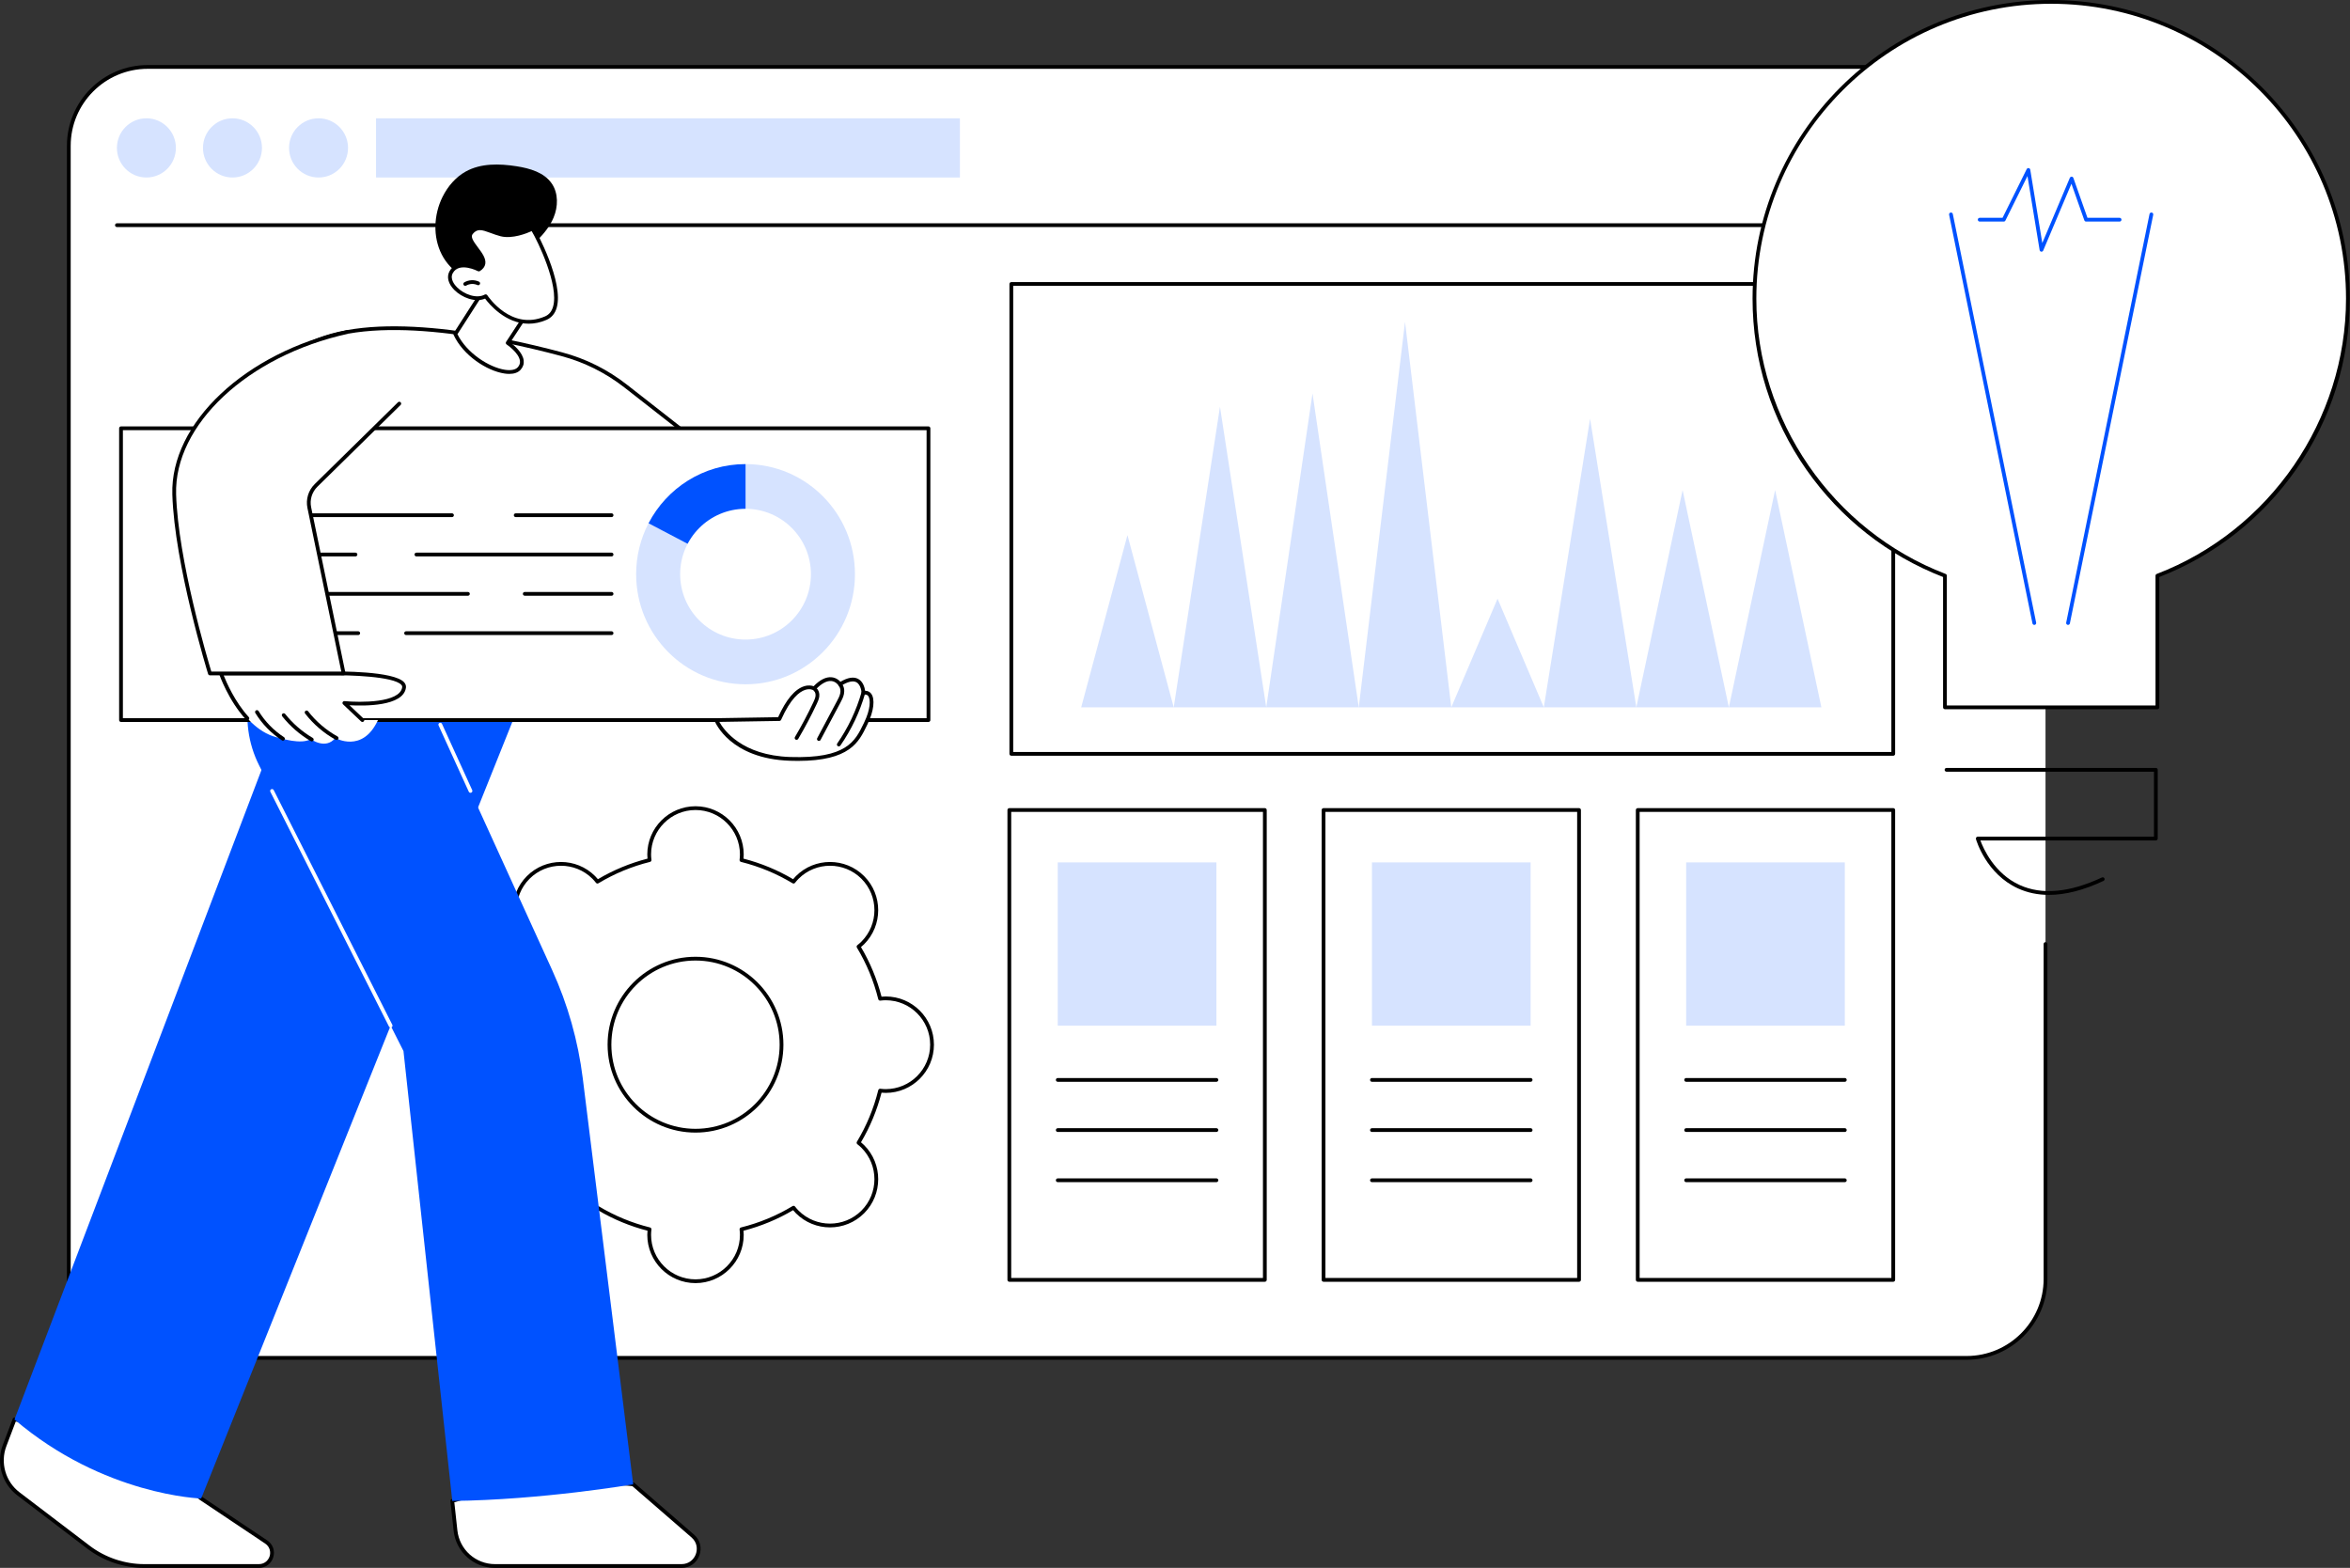 <svg width="100%" height="100%" viewBox="0 0 2743 1830" version="1.1" xmlns="http://www.w3.org/2000/svg" xmlns:xlink="http://www.w3.org/1999/xlink" xml:space="preserve" style="fill-rule:evenodd;clip-rule:evenodd;stroke-linejoin:round;stroke-miterlimit:2;">
    <rect x="0" y="0" width="2743" height="1830" fill="#333333" stroke="none"/>
    <g>
        <path d="M2295.517,78.123l-2123.138,0c-50.846,0 -92.064,41.217 -92.064,92.064l0,1322.623c0,50.85 41.218,92.07 92.064,92.07l2123.138,0c50.85,0 92.07,-41.22 92.07,-92.07l0,-1322.623c0,-50.847 -41.22,-92.064 -92.07,-92.064Z" style="fill:#fff;fill-rule:nonzero;"/>
        <path d="M2295.517,1587.08l-2123.138,0c-51.976,0 -94.263,-42.29 -94.263,-94.27l0,-1322.624c0,-51.977 42.287,-94.262 94.263,-94.262l2123.138,0c51.98,0 94.27,42.285 94.27,94.262l0,401.919c0,1.216 -0.99,2.199 -2.2,2.199c-1.22,0 -2.2,-0.983 -2.2,-2.199l0,-401.919c0,-49.552 -40.32,-89.863 -89.87,-89.863l-2123.138,0c-49.551,0 -89.864,40.311 -89.864,89.863l0,1322.624c0,49.56 40.313,89.87 89.864,89.87l2123.138,0c49.55,0 89.87,-40.31 89.87,-89.87l0,-390.98c0,-1.22 0.98,-2.2 2.2,-2.2c1.21,0 2.2,0.98 2.2,2.2l0,390.98c0,51.98 -42.29,94.27 -94.27,94.27Z" style="fill-rule:nonzero;"/>
        <path d="M2331.427,265.016l-2194.959,0c-1.216,0 -2.2,-0.983 -2.2,-2.199c0,-1.216 0.984,-2.2 2.2,-2.2l2194.959,0c1.22,0 2.2,0.984 2.2,2.2c0,1.216 -0.98,2.199 -2.2,2.199Z" style="fill-rule:nonzero;"/>
        <path d="M1182.647,877.66l1025.02,0l0,-544.014l-1025.02,0l0,544.014Zm1027.22,4.4l-1029.42,0c-1.22,0 -2.2,-0.98 -2.2,-2.2l0,-548.414c0,-1.216 0.98,-2.199 2.2,-2.199l1029.42,0c1.21,0 2.2,0.983 2.2,2.199l0,548.414c0,1.22 -0.99,2.2 -2.2,2.2Z" style="fill-rule:nonzero;"/>
        <path d="M1180.327,1491.64l293.85,0l0,-544.01l-293.85,0l0,544.01Zm296.04,4.4l-298.24,0c-1.22,0 -2.2,-0.99 -2.2,-2.2l0,-548.41c0,-1.22 0.98,-2.2 2.2,-2.2l298.24,0c1.22,0 2.2,0.98 2.2,2.2l0,548.41c0,1.21 -0.98,2.2 -2.2,2.2Z" style="fill-rule:nonzero;"/>
        <rect x="1234.647" y="1006.57" width="185.21" height="190.52" style="fill:#d6e3ff;fill-rule:nonzero;"/>
        <path d="M1419.857,1262.64l-185.21,0c-1.22,0 -2.2,-0.99 -2.2,-2.2c0,-1.22 0.98,-2.2 2.2,-2.2l185.21,0c1.21,0 2.2,0.98 2.2,2.2c0,1.21 -0.99,2.2 -2.2,2.2Z" style="fill-rule:nonzero;"/>
        <path d="M1419.857,1321.2l-185.21,0c-1.22,0 -2.2,-0.98 -2.2,-2.2c0,-1.21 0.98,-2.19 2.2,-2.19l185.21,0c1.21,0 2.2,0.98 2.2,2.19c0,1.22 -0.99,2.2 -2.2,2.2Z" style="fill-rule:nonzero;"/>
        <path d="M1419.857,1379.77l-185.21,0c-1.22,0 -2.2,-0.98 -2.2,-2.2c0,-1.22 0.98,-2.2 2.2,-2.2l185.21,0c1.21,0 2.2,0.98 2.2,2.2c0,1.22 -0.99,2.2 -2.2,2.2Z" style="fill-rule:nonzero;"/>
        <path d="M1547.077,1491.64l293.84,0l0,-544.01l-293.84,0l0,544.01Zm296.04,4.4l-298.24,0c-1.22,0 -2.2,-0.99 -2.2,-2.2l0,-548.41c0,-1.22 0.98,-2.2 2.2,-2.2l298.24,0c1.22,0 2.2,0.98 2.2,2.2l0,548.41c0,1.21 -0.98,2.2 -2.2,2.2Z" style="fill-rule:nonzero;"/>
        <rect x="1601.387" y="1006.57" width="185.21" height="190.52" style="fill:#d6e3ff;fill-rule:nonzero;"/>
        <path d="M1786.597,1262.64l-185.21,0c-1.21,0 -2.2,-0.99 -2.2,-2.2c0,-1.22 0.99,-2.2 2.2,-2.2l185.21,0c1.22,0 2.2,0.98 2.2,2.2c0,1.21 -0.98,2.2 -2.2,2.2Z" style="fill-rule:nonzero;"/>
        <path d="M1786.597,1321.2l-185.21,0c-1.21,0 -2.2,-0.98 -2.2,-2.2c0,-1.21 0.99,-2.19 2.2,-2.19l185.21,0c1.22,0 2.2,0.98 2.2,2.19c0,1.22 -0.98,2.2 -2.2,2.2Z" style="fill-rule:nonzero;"/>
        <path d="M1786.597,1379.77l-185.21,0c-1.21,0 -2.2,-0.98 -2.2,-2.2c0,-1.22 0.99,-2.2 2.2,-2.2l185.21,0c1.22,0 2.2,0.98 2.2,2.2c0,1.22 -0.98,2.2 -2.2,2.2Z" style="fill-rule:nonzero;"/>
        <path d="M1913.817,1491.64l293.85,0l0,-544.01l-293.85,0l0,544.01Zm296.05,4.4l-298.25,0c-1.21,0 -2.2,-0.99 -2.2,-2.2l0,-548.41c0,-1.22 0.99,-2.2 2.2,-2.2l298.25,0c1.21,0 2.2,0.98 2.2,2.2l0,548.41c0,1.21 -0.99,2.2 -2.2,2.2Z" style="fill-rule:nonzero;"/>
        <rect x="1968.137" y="1006.57" width="185.21" height="190.52" style="fill:#d6e3ff;fill-rule:nonzero;"/>
        <path d="M2153.347,1262.64l-185.21,0c-1.21,0 -2.2,-0.99 -2.2,-2.2c0,-1.22 0.99,-2.2 2.2,-2.2l185.21,0c1.22,0 2.2,0.98 2.2,2.2c0,1.21 -0.98,2.2 -2.2,2.2Z" style="fill-rule:nonzero;"/>
        <path d="M2153.347,1321.2l-185.21,0c-1.21,0 -2.2,-0.98 -2.2,-2.2c0,-1.21 0.99,-2.19 2.2,-2.19l185.21,0c1.22,0 2.2,0.98 2.2,2.19c0,1.22 -0.98,2.2 -2.2,2.2Z" style="fill-rule:nonzero;"/>
        <path d="M2153.347,1379.77l-185.21,0c-1.21,0 -2.2,-0.98 -2.2,-2.2c0,-1.22 0.99,-2.2 2.2,-2.2l185.21,0c1.22,0 2.2,0.98 2.2,2.2c0,1.22 -0.98,2.2 -2.2,2.2Z" style="fill-rule:nonzero;"/>
        <path d="M1370.007,825.58l-108,0l54,-201.013l54,201.013Z" style="fill:#d6e3ff;fill-rule:nonzero;"/>
        <path d="M1477.997,825.58l-107.99,0l53.99,-350.855l54,350.855Z" style="fill:#d6e3ff;fill-rule:nonzero;"/>
        <path d="M1585.997,825.58l-108,0l54,-366.351l54,366.351Z" style="fill:#d6e3ff;fill-rule:nonzero;"/>
        <path d="M1693.997,825.58l-108,0l54,-449.933l54,449.933Z" style="fill:#d6e3ff;fill-rule:nonzero;"/>
        <path d="M1801.997,825.58l-108,0l54,-126.81l54,126.81Z" style="fill:#d6e3ff;fill-rule:nonzero;"/>
        <path d="M1909.987,825.58l-107.99,0l54,-336.87l53.99,336.87Z" style="fill:#d6e3ff;fill-rule:nonzero;"/>
        <path d="M2017.987,825.58l-108,0l54,-253.609l54,253.609Z" style="fill:#d6e3ff;fill-rule:nonzero;"/>
        <path d="M2125.987,825.58l-108,0l54,-253.609l54,253.609Z" style="fill:#d6e3ff;fill-rule:nonzero;"/>
        <path d="M205.319,172.629c0,19.084 -15.413,34.555 -34.425,34.555c-19.013,0 -34.426,-15.471 -34.426,-34.555c0,-19.084 15.413,-34.554 34.426,-34.554c19.012,0 34.425,15.47 34.425,34.554Z" style="fill:#d6e3ff;fill-rule:nonzero;"/>
        <path d="M305.782,172.629c0,19.084 -15.413,34.555 -34.425,34.555c-19.013,0 -34.425,-15.471 -34.425,-34.555c0,-19.084 15.412,-34.554 34.425,-34.554c19.012,0 34.425,15.47 34.425,34.554Z" style="fill:#d6e3ff;fill-rule:nonzero;"/>
        <path d="M406.245,172.629c0,19.084 -15.413,34.555 -34.425,34.555c-19.013,0 -34.425,-15.471 -34.425,-34.555c0,-19.084 15.412,-34.554 34.425,-34.554c19.012,0 34.425,15.47 34.425,34.554Z" style="fill:#d6e3ff;fill-rule:nonzero;"/>
        <rect x="438.921" y="138.075" width="681.506" height="69.109" style="fill:#d6e3ff;fill-rule:nonzero;"/>
        <path d="M711.407,1219.32c0,-55.45 44.96,-100.41 100.41,-100.41c55.46,0 100.41,44.96 100.41,100.41c0,55.46 -44.95,100.41 -100.41,100.41c-55.45,0 -100.41,-44.95 -100.41,-100.41Zm-175.684,0c0,29.86 24.207,54.07 54.069,54.07c2.227,0 4.407,-0.17 6.561,-0.43c5.384,21.7 13.939,42.14 25.184,60.8c-1.709,1.34 -3.374,2.75 -4.948,4.33c-21.115,21.11 -21.115,55.35 0,76.46c21.116,21.12 55.348,21.12 76.468,0c1.57,-1.57 2.99,-3.24 4.33,-4.94c18.65,11.24 39.1,19.79 60.8,25.18c-0.26,2.15 -0.44,4.33 -0.44,6.56c0,29.86 24.21,54.07 54.07,54.07c29.86,0 54.07,-24.21 54.07,-54.07c0,-2.23 -0.17,-4.41 -0.44,-6.56c21.71,-5.39 42.15,-13.94 60.81,-25.18c1.34,1.7 2.75,3.37 4.33,4.94c21.11,21.12 55.35,21.12 76.46,0c21.12,-21.11 21.12,-55.35 0,-76.46c-1.57,-1.58 -3.24,-2.99 -4.95,-4.33c11.25,-18.66 19.8,-39.1 25.19,-60.8c2.15,0.26 4.33,0.43 6.56,0.43c29.86,0 54.07,-24.21 54.07,-54.07c0,-29.86 -24.21,-54.07 -54.07,-54.07c-2.23,0 -4.41,0.18 -6.56,0.44c-5.39,-21.7 -13.94,-42.15 -25.19,-60.8c1.71,-1.34 3.38,-2.76 4.95,-4.33c21.12,-21.12 21.12,-55.35 0,-76.47c-21.11,-21.11 -55.35,-21.11 -76.46,0c-1.58,1.58 -2.99,3.24 -4.33,4.95c-18.66,-11.24 -39.1,-19.8 -60.81,-25.18c0.27,-2.16 0.44,-4.34 0.44,-6.56c0,-29.87 -24.21,-54.07 -54.07,-54.07c-29.86,0 -54.07,24.2 -54.07,54.07c0,2.22 0.18,4.4 0.44,6.56c-21.7,5.38 -42.15,13.94 -60.8,25.18c-1.34,-1.71 -2.76,-3.37 -4.33,-4.95c-21.12,-21.11 -55.352,-21.11 -76.468,0c-21.115,21.12 -21.115,55.35 0,76.47c1.574,1.57 3.239,2.99 4.948,4.33c-11.242,18.65 -19.8,39.1 -25.184,60.8c-2.154,-0.26 -4.334,-0.44 -6.561,-0.44c-29.862,0 -54.069,24.21 -54.069,54.07Z" style="fill:#fff;fill-rule:nonzero;"/>
        <path d="M811.817,1121.11c-54.15,0 -98.21,44.06 -98.21,98.21c0,54.16 44.06,98.21 98.21,98.21c54.16,0 98.21,-44.05 98.21,-98.21c0,-54.15 -44.05,-98.21 -98.21,-98.21Zm0,200.82c-56.58,0 -102.611,-46.03 -102.611,-102.61c0,-56.58 46.031,-102.61 102.611,-102.61c56.58,0 102.61,46.03 102.61,102.61c0,56.58 -46.03,102.61 -102.61,102.61Zm-114.43,85.48c0.39,0 0.78,0.1 1.13,0.31c18.71,11.28 38.96,19.66 60.2,24.93c1.08,0.27 1.79,1.3 1.66,2.41c-0.29,2.36 -0.43,4.36 -0.43,6.29c0,28.6 23.27,51.87 51.87,51.87c28.6,0 51.87,-23.27 51.87,-51.87c0,-1.91 -0.14,-3.97 -0.42,-6.29c-0.13,-1.11 0.58,-2.14 1.65,-2.41c21.24,-5.27 41.5,-13.65 60.2,-24.93c0.96,-0.57 2.19,-0.34 2.87,0.53c1.44,1.84 2.8,3.39 4.15,4.75c20.23,20.22 53.13,20.22 73.36,0c20.22,-20.23 20.22,-53.13 0,-73.36c-1.36,-1.35 -2.91,-2.71 -4.75,-4.15c-0.88,-0.68 -1.1,-1.91 -0.53,-2.87c11.27,-18.7 19.66,-38.95 24.93,-60.2c0.27,-1.07 1.3,-1.78 2.41,-1.65c2.36,0.29 4.36,0.42 6.29,0.42c28.6,0 51.87,-23.27 51.87,-51.87c0,-28.6 -23.27,-51.86 -51.87,-51.86c-1.91,0 -3.97,0.13 -6.29,0.42c-1.11,0.15 -2.14,-0.58 -2.41,-1.66c-5.27,-21.23 -13.65,-41.49 -24.93,-60.19c-0.57,-0.96 -0.35,-2.19 0.53,-2.87c1.84,-1.45 3.4,-2.81 4.75,-4.16c20.22,-20.22 20.22,-53.13 0,-73.35c-20.23,-20.23 -53.13,-20.23 -73.36,0c-1.35,1.36 -2.71,2.91 -4.15,4.75c-0.68,0.87 -1.91,1.1 -2.87,0.52c-18.71,-11.27 -38.96,-19.66 -60.19,-24.93c-1.08,-0.26 -1.79,-1.29 -1.66,-2.4c0.28,-2.32 0.42,-4.38 0.42,-6.29c0,-28.6 -23.27,-51.87 -51.87,-51.87c-28.6,0 -51.87,23.27 -51.87,51.87c0,1.92 0.14,3.92 0.43,6.29c0.13,1.11 -0.58,2.14 -1.66,2.4c-21.24,5.27 -41.49,13.66 -60.2,24.93c-0.951,0.58 -2.181,0.35 -2.86,-0.52c-1.441,-1.84 -2.8,-3.4 -4.16,-4.75c-20.22,-20.22 -53.127,-20.22 -73.352,0c-20.223,20.22 -20.223,53.13 0,73.35c1.347,1.35 2.9,2.71 4.749,4.16c0.875,0.68 1.1,1.91 0.526,2.87c-11.276,18.71 -19.666,38.96 -24.933,60.19c-0.269,1.08 -1.276,1.8 -2.402,1.65c-2.319,-0.28 -4.379,-0.41 -6.293,-0.41c-28.6,0 -51.869,23.26 -51.869,51.86c0,28.6 23.269,51.87 51.869,51.87c1.903,0 3.961,-0.13 6.293,-0.42c1.128,-0.13 2.133,0.58 2.402,1.65c5.269,21.25 13.659,41.5 24.933,60.2c0.574,0.96 0.349,2.19 -0.528,2.87c-1.845,1.44 -3.398,2.8 -4.747,4.15c-20.223,20.23 -20.223,53.13 0,73.36c20.223,20.22 53.132,20.22 73.352,0c1.36,-1.36 2.719,-2.91 4.16,-4.75c0.429,-0.55 1.07,-0.84 1.73,-0.84Zm114.43,90.21c-31.03,0 -56.27,-25.24 -56.27,-56.27c0,-1.53 0.09,-3.15 0.25,-4.9c-20.37,-5.24 -39.83,-13.29 -57.9,-23.98c-1.11,1.35 -2.201,2.55 -3.29,3.64c-21.94,21.94 -57.633,21.94 -79.572,0c-21.94,-21.94 -21.94,-57.64 0,-79.58c1.087,-1.08 2.285,-2.17 3.632,-3.29c-10.682,-18.07 -18.741,-37.53 -23.98,-57.89c-1.746,0.16 -3.361,0.24 -4.895,0.24c-31.027,0 -56.268,-25.24 -56.268,-56.27c0,-31.02 25.241,-56.26 56.268,-56.26c1.54,0 3.155,0.08 4.895,0.24c5.237,-20.36 13.298,-39.82 23.982,-57.9c-1.351,-1.12 -2.549,-2.2 -3.634,-3.29c-21.94,-21.93 -21.94,-57.63 0,-79.57c21.939,-21.94 57.632,-21.94 79.572,0c1.089,1.09 2.18,2.29 3.29,3.63c18.08,-10.68 37.53,-18.74 57.9,-23.98c-0.16,-1.75 -0.25,-3.36 -0.25,-4.89c0,-31.03 25.24,-56.27 56.27,-56.27c31.03,0 56.27,25.24 56.27,56.27c0,1.53 -0.08,3.15 -0.24,4.89c20.36,5.24 39.82,13.3 57.89,23.98c1.12,-1.34 2.2,-2.54 3.29,-3.63c21.94,-21.94 57.64,-21.94 79.58,0c21.94,21.94 21.93,57.64 0,79.57c-1.09,1.09 -2.29,2.18 -3.64,3.29c10.69,18.08 18.74,37.54 23.98,57.9c1.75,-0.16 3.36,-0.24 4.9,-0.24c31.03,0 56.27,25.24 56.27,56.26c0,31.03 -25.24,56.27 -56.27,56.27c-1.53,0 -3.15,-0.08 -4.9,-0.24c-5.24,20.36 -13.29,39.82 -23.98,57.89c1.35,1.12 2.55,2.2 3.64,3.29c21.93,21.94 21.94,57.64 0,79.58c-21.94,21.94 -57.64,21.94 -79.58,0c-1.09,-1.09 -2.17,-2.29 -3.29,-3.64c-18.07,10.69 -37.53,18.74 -57.89,23.98c0.16,1.75 0.24,3.36 0.24,4.9c0,31.03 -25.24,56.27 -56.27,56.27Z" style="fill-rule:nonzero;"/>
        <path d="M2740.557,348.552c0,-191.287 -155.07,-346.352 -346.36,-346.352c-191.28,0 -346.35,155.065 -346.35,346.352c0,147.578 92.34,273.515 222.36,323.398l0,153.63l247.99,0l0,-153.63c130.02,-49.883 222.36,-175.82 222.36,-323.398Z" style="fill:#fff;fill-rule:nonzero;"/>
        <path d="M2272.407,823.38l243.59,0l0,-151.42c0,-0.92 0.56,-1.73 1.41,-2.06c132.16,-50.705 220.95,-179.845 220.95,-321.349c0,-189.767 -154.39,-344.152 -344.15,-344.152c-189.77,0 -344.16,154.385 -344.16,344.152c0,141.502 88.79,270.641 220.95,321.349c0.85,0.33 1.41,1.14 1.41,2.06l0,151.42Zm245.79,4.4l-247.99,0c-1.21,0 -2.2,-0.99 -2.2,-2.2l0,-152.12c-64.52,-25.072 -119.66,-68.377 -159.54,-125.312c-41.09,-58.68 -62.82,-127.7 -62.82,-199.597c0,-192.192 156.36,-348.551 348.56,-348.551c192.19,0 348.55,156.359 348.55,348.551c0,71.897 -21.73,140.917 -62.82,199.597c-39.88,56.935 -95.02,100.24 -159.54,125.312l0,152.12c0,1.21 -0.99,2.2 -2.2,2.2Z" style="fill-rule:nonzero;"/>
        <path d="M2391.577,1044.48c-13,0 -25.02,-2.5 -36.02,-7.5c-37.16,-16.91 -48.69,-55.98 -49.17,-57.64c-0.19,-0.66 -0.06,-1.37 0.36,-1.92c0.42,-0.55 1.07,-0.88 1.76,-0.88l205.66,0l0,-75.83l-242.13,0c-1.22,0 -2.2,-0.98 -2.2,-2.2c0,-1.21 0.98,-2.2 2.2,-2.2l244.33,0c1.22,0 2.2,0.99 2.2,2.2l0,80.23c0,1.22 -0.98,2.2 -2.2,2.2l-204.8,0c3.37,9.19 16.14,38.55 45.85,52.05c26.01,11.82 58.32,8.84 96.02,-8.83c1.11,-0.52 2.41,-0.04 2.93,1.05c0.51,1.1 0.04,2.41 -1.06,2.93c-23.22,10.89 -44.54,16.34 -63.73,16.34Z" style="fill-rule:nonzero;"/>
        <path d="M2374.517,729.37c-1.02,0 -1.94,-0.72 -2.15,-1.76l-97.28,-476.914c-0.24,-1.19 0.52,-2.352 1.71,-2.595c1.19,-0.243 2.36,0.522 2.6,1.714l97.28,476.915c0.24,1.19 -0.52,2.35 -1.71,2.59c-0.15,0.03 -0.3,0.05 -0.45,0.05Z" style="fill:#0052ff;fill-rule:nonzero;"/>
        <path d="M2413.877,729.37c-0.14,0 -0.29,-0.02 -0.44,-0.05c-1.19,-0.24 -1.96,-1.4 -1.71,-2.59l97.28,-476.915c0.25,-1.188 1.4,-1.955 2.6,-1.714c1.18,0.243 1.95,1.405 1.71,2.595l-97.28,476.914c-0.22,1.04 -1.13,1.76 -2.16,1.76Z" style="fill:#0052ff;fill-rule:nonzero;"/>
        <path d="M2382.897,293.743c-0.08,0 -0.17,-0.004 -0.26,-0.015c-0.97,-0.116 -1.75,-0.861 -1.91,-1.828l-14.18,-86.419l-25.75,51.906c-0.37,0.749 -1.14,1.222 -1.97,1.222l-28.05,0c-1.21,0 -2.2,-0.984 -2.2,-2.2c0,-1.216 0.99,-2.199 2.2,-2.199l26.69,0l28.17,-56.801c0.43,-0.855 1.33,-1.343 2.3,-1.199c0.95,0.142 1.69,0.877 1.84,1.82l14.06,85.646l32.17,-76.129c0.36,-0.833 1.22,-1.31 2.1,-1.342c0.9,0.028 1.7,0.61 2.01,1.467l16.43,46.538l37.51,0c1.21,0 2.2,0.983 2.2,2.199c0,1.216 -0.99,2.2 -2.2,2.2l-39.07,0c-0.93,0 -1.76,-0.588 -2.07,-1.467l-15.06,-42.652l-32.93,77.911c-0.35,0.82 -1.15,1.342 -2.03,1.342Z" style="fill:#0052ff;fill-rule:nonzero;"/>
        <path d="M16.917,1656.81c128.219,15.62 217.894,92.2 217.894,92.2l75.898,50.75c12.581,8.42 6.626,28.04 -8.51,28.04l-133.778,0c-23.523,0 -46.395,-7.71 -65.114,-21.96l-81.863,-62.31c-17.248,-13.12 -23.798,-36.04 -16.095,-56.3l11.568,-30.42Z" style="fill:#fff;fill-rule:nonzero;"/>
        <path d="M18.357,1659.21l-10.952,28.81c-7.303,19.21 -0.984,41.321 15.371,53.76l81.863,62.31c18.228,13.87 40.878,21.51 63.782,21.51l133.777,0c7.175,0 11.243,-5.01 12.545,-9.3c1.303,-4.29 0.706,-10.72 -5.257,-14.71l-75.898,-50.749c-0.071,-0.051 -0.14,-0.101 -0.206,-0.151c-0.887,-0.76 -89.878,-75.66 -215.025,-91.48Zm283.841,170.79l-133.777,0c-23.86,0 -47.458,-7.96 -66.445,-22.41l-81.864,-62.31c-17.895,-13.61 -24.811,-37.81 -16.819,-58.83l11.567,-30.42c0.361,-0.95 1.336,-1.55 2.322,-1.4c125.459,15.28 215.377,89.62 218.951,92.62l75.798,50.69c6.555,4.38 9.311,12.09 7.022,19.64c-2.292,7.54 -8.868,12.42 -16.755,12.42Z" style="fill-rule:nonzero;"/>
        <path d="M361.625,750.3l241.08,80.56l-367.894,918.15c0,0 -113.499,-3.189 -217.894,-92.2l344.708,-906.51Z" style="fill:#0052ff;fill-rule:nonzero;"/>
        <path d="M808.597,1792.77c13.95,12.11 5.39,35.03 -13.07,35.03l-217.733,0c-23.682,0 -43.563,-17.84 -46.118,-41.38l-3.751,-34.569c104.334,-32.051 211.152,-19.381 211.152,-19.381l69.52,60.3Z" style="fill:#fff;fill-rule:nonzero;"/>
        <path d="M530.308,1753.42l3.555,32.76c2.438,22.47 21.323,39.42 43.93,39.42l217.734,0c9.08,0 14.55,-5.96 16.63,-11.54c2.08,-5.58 1.86,-13.67 -5,-19.62l-69.01,-59.859c-9.13,-0.98 -109.952,-10.75 -207.839,18.839Zm265.219,76.58l-217.734,0c-24.856,0 -45.623,-18.64 -48.303,-43.35l-3.75,-34.569c-0.115,-1.041 0.532,-2.031 1.54,-2.331c103.577,-31.82 210.977,-19.6 212.057,-19.47c0.43,0.051 0.85,0.24 1.18,0.52l69.52,60.31c7.17,6.22 9.56,15.6 6.24,24.48c-3.32,8.89 -11.27,14.41 -20.75,14.41Z" style="fill-rule:nonzero;"/>
        <path d="M302.515,893.44c-12.945,-25.62 -16.89,-54.85 -11.202,-82.98l8.378,-41.43l189.839,23.26l154.944,339.9c18.273,40.09 30.333,82.73 35.763,126.44l58.84,473.84c0,0 -106.412,18.24 -211.152,19.381l-56.978,-525.101l-168.432,-333.31Z" style="fill:#0052ff;fill-rule:nonzero;"/>
        <path d="M455.96,1199.29c-0.803,0 -1.578,-0.44 -1.965,-1.2l-138.423,-273.94c-0.548,-1.08 -0.114,-2.4 0.971,-2.95c1.082,-0.55 2.407,-0.12 2.955,0.97l138.424,273.93c0.547,1.09 0.114,2.41 -0.971,2.96c-0.318,0.16 -0.657,0.23 -0.991,0.23Z" style="fill:#fff;fill-rule:nonzero;"/>
        <path d="M549.189,925.36c-0.835,0 -1.635,-0.48 -2.004,-1.28l-35.261,-77.36c-0.503,-1.1 -0.015,-2.41 1.089,-2.91c1.106,-0.51 2.407,-0.02 2.915,1.09l35.26,77.35c0.503,1.11 0.016,2.41 -1.088,2.91c-0.297,0.14 -0.606,0.2 -0.911,0.2Z" style="fill:#fff;fill-rule:nonzero;"/>
        <path d="M830.307,528.813l-99.73,-77.998c-22.19,-17.351 -47.62,-30.114 -74.834,-37.384c-73.831,-19.725 -223.817,-51.612 -299.059,-9.616l-30.097,131.474l503.72,-6.476Z" style="fill:#fff;fill-rule:nonzero;"/>
        <path d="M358.608,405.266l-29.253,127.787l494.672,-6.358l-94.81,-74.146c-22.18,-17.345 -47.09,-29.792 -74.041,-36.994c-79.26,-21.175 -222.892,-50.57 -296.568,-10.289Zm-32.022,132.222c-0.663,0 -1.292,-0.3 -1.711,-0.818c-0.424,-0.524 -0.582,-1.214 -0.432,-1.873l30.097,-131.473c0.137,-0.606 0.528,-1.126 1.072,-1.428c74.766,-41.738 220.491,-12.021 300.698,9.41c27.527,7.354 52.977,20.066 75.617,37.776l99.73,77.997c0.74,0.576 1.03,1.553 0.73,2.436c-0.3,0.885 -1.12,1.484 -2.05,1.497l-503.723,6.476l-0.028,0Z" style="fill-rule:nonzero;"/>
        <rect x="141.256" y="499.894" width="942.491" height="340.566" style="fill:#fff;fill-rule:nonzero;"/>
        <path d="M143.455,838.26l938.092,0l0,-336.166l-938.092,0l0,336.166Zm940.292,4.4l-942.492,0c-1.215,0 -2.199,-0.99 -2.199,-2.2l0,-340.565c0,-1.216 0.984,-2.2 2.199,-2.2l942.492,0c1.22,0 2.2,0.984 2.2,2.2l0,340.565c0,1.21 -0.98,2.2 -2.2,2.2Z" style="fill-rule:nonzero;"/>
        <path d="M870.227,670.18l0,-128.505c70.54,0 127.71,57.533 127.71,128.505c0,70.97 -57.17,128.5 -127.71,128.5c-70.52,0 -127.7,-57.53 -127.7,-128.5c0,-21.455 5.23,-41.674 14.47,-59.452l113.23,59.452Z" style="fill:#fff;fill-rule:nonzero;"/>
        <path d="M756.997,610.728l113.24,-69.052c70.53,0 127.7,57.532 127.7,128.504c0,70.97 -57.17,128.5 -127.7,128.5c-70.53,0 -127.71,-57.53 -127.71,-128.5c0,-21.454 5.23,-41.674 14.47,-59.452Z" style="fill:#d6e3ff;fill-rule:nonzero;"/>
        <path d="M756.997,610.728c21.32,-41.04 64.02,-69.053 113.23,-69.053l0,128.505l-113.23,-59.452Z" style="fill:#0052ff;fill-rule:nonzero;"/>
        <path d="M793.907,670.18c0,42.15 34.17,76.32 76.33,76.32c42.15,0 76.32,-34.17 76.32,-76.32c0,-42.157 -34.17,-76.328 -76.32,-76.328c-42.16,0 -76.33,34.171 -76.33,76.328Z" style="fill:#fff;fill-rule:nonzero;"/>
        <path d="M527.587,603.538l-237.503,0c-1.216,0 -2.2,-0.984 -2.2,-2.199c0,-1.216 0.984,-2.2 2.2,-2.2l237.503,0c1.216,0 2.199,0.984 2.199,2.2c0,1.215 -0.983,2.199 -2.199,2.199Z" style="fill-rule:nonzero;"/>
        <path d="M713.847,603.538l-111.898,0c-1.215,0 -2.199,-0.984 -2.199,-2.199c0,-1.216 0.984,-2.2 2.199,-2.2l111.898,0c1.21,0 2.2,0.984 2.2,2.2c0,1.215 -0.99,2.199 -2.2,2.199Z" style="fill-rule:nonzero;"/>
        <path d="M414.949,649.43l-124.865,0c-1.216,0 -2.2,-0.984 -2.2,-2.2c0,-1.216 0.984,-2.2 2.2,-2.2l124.865,0c1.216,0 2.2,0.984 2.2,2.2c0,1.216 -0.984,2.2 -2.2,2.2Z" style="fill-rule:nonzero;"/>
        <path d="M713.847,649.43l-227.817,0c-1.215,0 -2.199,-0.984 -2.199,-2.2c0,-1.216 0.984,-2.2 2.199,-2.2l227.817,0c1.21,0 2.2,0.984 2.2,2.2c0,1.216 -0.99,2.2 -2.2,2.2Z" style="fill-rule:nonzero;"/>
        <path d="M546.177,695.32l-256.093,0c-1.216,0 -2.2,-0.98 -2.2,-2.2c0,-1.21 0.984,-2.2 2.2,-2.2l256.093,0c1.216,0 2.2,0.99 2.2,2.2c0,1.22 -0.984,2.2 -2.2,2.2Z" style="fill-rule:nonzero;"/>
        <path d="M713.847,695.32l-101.345,0c-1.215,0 -2.199,-0.98 -2.199,-2.2c0,-1.21 0.984,-2.2 2.199,-2.2l101.345,0c1.21,0 2.2,0.99 2.2,2.2c0,1.22 -0.99,2.2 -2.2,2.2Z" style="fill-rule:nonzero;"/>
        <path d="M418.131,741.21l-128.047,0c-1.216,0 -2.2,-0.98 -2.2,-2.2c0,-1.21 0.984,-2.19 2.2,-2.19l128.047,0c1.215,0 2.199,0.98 2.199,2.19c0,1.22 -0.984,2.2 -2.199,2.2Z" style="fill-rule:nonzero;"/>
        <path d="M713.847,741.21l-239.845,0c-1.216,0 -2.2,-0.98 -2.2,-2.2c0,-1.21 0.984,-2.19 2.2,-2.19l239.845,0c1.21,0 2.2,0.98 2.2,2.19c0,1.22 -0.99,2.2 -2.2,2.2Z" style="fill-rule:nonzero;"/>
        <path d="M836.117,840.46c0,0 16.83,43 86.15,45.29c69.32,2.28 78.45,-21.11 88.43,-41.65c9.99,-20.54 8.56,-37.94 -2.85,-35.38c0,0 -0.85,-26.93 -27.38,-10.04c0,0 -10.27,-16.49 -30.24,4.91c0,0 -19.4,-11.96 -40.51,35.67l-73.6,1.2Z" style="fill:#fff;fill-rule:nonzero;"/>
        <path d="M839.637,842.6c5.34,9.55 26.37,39.09 82.7,40.95c65.81,2.11 75.82,-18.54 85.49,-38.56l0.9,-1.85c7.25,-14.93 7.79,-26.85 4.58,-30.92c-1.12,-1.41 -2.74,-1.86 -4.98,-1.35c-0.63,0.14 -1.3,-0.01 -1.82,-0.41c-0.52,-0.4 -0.83,-1.01 -0.86,-1.66c0,-0.1 -0.4,-9.54 -6.11,-12.54c-4.01,-2.11 -10.19,-0.63 -17.89,4.27c-0.5,0.32 -1.1,0.42 -1.67,0.29c-0.57,-0.13 -1.07,-0.48 -1.38,-0.98c-0.11,-0.17 -2.92,-4.48 -8.32,-4.98c-5.33,-0.49 -11.74,3.04 -18.45,10.23c-0.71,0.77 -1.87,0.92 -2.76,0.37c-0.13,-0.07 -3.63,-2.06 -9.26,-0.25c-6.7,2.16 -17.02,9.98 -28.08,34.94c-0.35,0.78 -1.12,1.29 -1.98,1.31l-70.11,1.14Zm91.66,45.5c-2.92,0 -5.95,-0.05 -9.1,-0.16c-69.97,-2.3 -87.42,-44.87 -88.13,-46.68c-0.26,-0.67 -0.18,-1.43 0.22,-2.03c0.4,-0.59 1.07,-0.96 1.79,-0.97l72.2,-1.18c9.33,-20.61 19.56,-32.77 30.42,-36.14c5.04,-1.55 8.92,-0.74 11,0.01c7.42,-7.58 14.48,-11.12 21.06,-10.46c5.08,0.49 8.48,3.37 10.22,5.29c8.47,-5.02 15.41,-6.17 20.62,-3.41c5.87,3.1 7.67,10.18 8.21,13.91l0.15,0c2.76,0 5.12,1.1 6.79,3.21c4.9,6.19 3.27,20.48 -4.07,35.57l-0.89,1.84c-9.35,19.37 -19.89,41.2 -80.49,41.2Z" style="fill-rule:nonzero;"/>
        <path d="M929.777,863.54c-0.38,0 -0.76,-0.1 -1.12,-0.31c-1.04,-0.62 -1.39,-1.97 -0.77,-3.01c7.82,-13.18 15.07,-26.89 21.57,-40.75c1.23,-2.64 2.2,-4.84 2.45,-7.16c0.21,-1.85 -0.14,-4.33 -1.74,-5.76c-0.91,-0.81 -0.99,-2.2 -0.18,-3.1c0.82,-0.91 2.21,-0.98 3.11,-0.18c2.41,2.17 3.61,5.72 3.19,9.52c-0.36,3.23 -1.74,6.18 -2.85,8.55c-6.56,13.98 -13.88,27.82 -21.76,41.12c-0.41,0.69 -1.14,1.08 -1.9,1.08Z" style="fill-rule:nonzero;"/>
        <path d="M955.827,864.8c-0.35,0 -0.7,-0.08 -1.03,-0.26c-1.07,-0.57 -1.48,-1.9 -0.91,-2.98l23.05,-43.25c1.58,-2.95 3.21,-6.01 3.83,-9.2c0.64,-3.23 0.06,-6.33 -1.56,-8.29c-0.78,-0.93 -0.65,-2.32 0.29,-3.09c0.94,-0.78 2.33,-0.64 3.1,0.29c2.48,3.01 3.39,7.36 2.49,11.94c-0.75,3.83 -2.62,7.33 -4.27,10.42l-23.05,43.26c-0.39,0.74 -1.15,1.16 -1.94,1.16Z" style="fill-rule:nonzero;"/>
        <path d="M979.077,871.19c-0.43,0 -0.87,-0.13 -1.25,-0.4c-1,-0.69 -1.25,-2.06 -0.55,-3.06c12.71,-18.33 22.27,-38.51 28.4,-59.96c0.33,-1.17 1.56,-1.84 2.72,-1.52c1.16,0.34 1.84,1.56 1.51,2.72c-6.26,21.93 -16.03,42.54 -29.02,61.27c-0.43,0.61 -1.11,0.95 -1.81,0.95Z" style="fill-rule:nonzero;"/>
        <path d="M257.861,785.95c0,0 23.238,67.32 68.726,75.39c0,0 25.281,8.21 36.117,1.26c0,0 17.278,12.92 28.7,-1.26c0,0 31.629,18.4 49.786,-20.88l-18.157,0l-21.086,-19.96c0,0 66.418,6.52 69.7,-18.15c2.355,-17.71 -84.929,-16.4 -84.929,-16.4l-128.857,0Z" style="fill:#fff;fill-rule:nonzero;"/>
        <path d="M423.032,842.66c-0.543,0 -1.087,-0.2 -1.512,-0.6l-21.084,-19.96c-0.684,-0.64 -0.879,-1.65 -0.49,-2.51c0.393,-0.85 1.28,-1.36 2.217,-1.27c17.886,1.75 64.842,2.24 67.304,-16.26c0.079,-0.6 0.064,-1.53 -0.984,-2.71c-8.95,-10.06 -62.014,-11.49 -81.732,-11.2l-125.712,0c3.157,8.04 13.079,31.06 29.359,48.81c0.82,0.9 0.76,2.29 -0.136,3.11c-0.893,0.82 -2.287,0.76 -3.108,-0.13c-20.582,-22.45 -30.939,-52.03 -31.371,-53.27c-0.232,-0.68 -0.125,-1.42 0.288,-2c0.412,-0.58 1.08,-0.92 1.791,-0.92l128.857,0c7.428,-0.11 73.149,-0.71 85.051,12.68c1.641,1.84 2.352,3.99 2.058,6.21c-2.926,22 -48.846,21.47 -65.885,20.51l16.601,15.71c0.883,0.84 0.92,2.23 0.086,3.11c-0.434,0.46 -1.016,0.69 -1.598,0.69Z" style="fill-rule:nonzero;"/>
        <path d="M392.914,863.71c-0.359,0 -0.724,-0.09 -1.061,-0.27c-13.752,-7.59 -26.101,-18.17 -35.708,-30.6c-0.744,-0.96 -0.567,-2.34 0.395,-3.08c0.956,-0.74 2.341,-0.57 3.084,0.4c9.245,11.95 21.124,22.12 34.355,29.42c1.063,0.59 1.45,1.93 0.863,2.99c-0.402,0.73 -1.153,1.14 -1.928,1.14Z" style="fill-rule:nonzero;"/>
        <path d="M363.918,865.35c-0.378,0 -0.762,-0.09 -1.113,-0.3c-12.855,-7.56 -24.087,-17.31 -33.379,-28.97c-0.756,-0.95 -0.599,-2.34 0.35,-3.1c0.947,-0.75 2.335,-0.6 3.091,0.35c8.955,11.25 19.779,20.64 32.168,27.93c1.048,0.61 1.396,1.96 0.782,3.01c-0.41,0.7 -1.145,1.08 -1.899,1.08Z" style="fill-rule:nonzero;"/>
        <path d="M330.287,864.46c-0.41,0 -0.825,-0.12 -1.196,-0.36c-12.525,-8.13 -23.26,-19.16 -31.049,-31.9c-0.634,-1.03 -0.307,-2.39 0.731,-3.02c1.037,-0.64 2.39,-0.31 3.024,0.73c7.447,12.18 17.714,22.73 29.691,30.5c1.018,0.67 1.308,2.03 0.647,3.05c-0.422,0.65 -1.128,1 -1.848,1Z" style="fill-rule:nonzero;"/>
        <path d="M401.09,786.03l-156.068,0c0,0 -39.193,-126.366 -41.665,-208.99c-2.472,-82.624 84.448,-163.724 202.176,-189.556l60.526,83.627l-97.146,95.446c-6.874,6.755 -9.848,16.538 -7.893,25.975l40.07,193.498Z" style="fill:#fff;fill-rule:nonzero;"/>
        <path d="M401.091,788.23l-156.069,0c-0.965,0 -1.815,-0.62 -2.101,-1.55c-0.393,-1.26 -39.31,-127.597 -41.763,-209.575c-2.492,-83.274 85.169,-165.715 203.905,-191.768c1.17,-0.264 2.358,0.49 2.618,1.677c0.259,1.186 -0.49,2.359 -1.678,2.619c-116.703,25.608 -202.877,106.146 -200.446,187.339c2.288,76.479 36.633,192.148 41.093,206.858l151.739,0l-39.523,-190.851c-2.115,-10.214 1.063,-20.679 8.504,-27.99l97.146,-95.446c0.868,-0.852 2.26,-0.841 3.111,0.026c0.852,0.868 0.839,2.26 -0.026,3.111l-97.146,95.445c-6.371,6.261 -9.091,15.218 -7.28,23.96l40.07,193.505c0.133,0.65 -0.03,1.32 -0.449,1.83c-0.417,0.51 -1.044,0.81 -1.705,0.81Z" style="fill-rule:nonzero;"/>
        <path d="M646.115,254.053c5.384,-12.731 5.773,-28.274 -1.981,-39.716c-8.863,-13.076 -25.694,-17.869 -41.302,-20.297c-19.938,-3.103 -41.436,-3.638 -59.102,6.113c-11.881,6.557 -21.074,17.378 -27.127,29.525c-10.418,20.903 -11.581,46.75 -0.9,67.519c10.681,20.769 33.747,35.201 57.038,33.474c17.89,-1.326 34.821,-12.925 42.637,-29.059c4.49,-9.267 4.735,-14.092 12.143,-21.53c7.544,-7.574 14.401,-16.114 18.594,-26.029Z" style="fill-rule:nonzero;"/>
        <path d="M619.339,359.176c-0.986,1.972 -26.744,41.062 -26.744,41.062c0,0 25.307,16.783 13.372,29.929c-11.935,13.146 -59.205,-7.263 -74.516,-40.277l37.931,-59.078l49.957,28.364Z" style="fill:#fff;fill-rule:nonzero;"/>
        <path d="M533.964,390.049c10.843,22.12 37.001,38.733 55.42,41.547c6.985,1.058 12.288,0.029 14.956,-2.907c2.06,-2.27 2.895,-4.719 2.552,-7.487c-1.179,-9.503 -15.371,-19.038 -15.513,-19.133c-1.009,-0.67 -1.286,-2.031 -0.621,-3.041c8.854,-13.438 21.676,-32.982 25.523,-39.059l-46.173,-26.218l-36.144,56.298Zm60.495,46.358c-1.791,0 -3.707,-0.153 -5.739,-0.464c-20.279,-3.095 -47.992,-20.822 -59.264,-45.127c-0.316,-0.683 -0.263,-1.48 0.144,-2.113l37.93,-59.08c0.63,-0.988 1.919,-1.308 2.939,-0.724l49.957,28.366c1.016,0.576 1.403,1.849 0.881,2.896c-0.924,1.847 -19.6,30.243 -25.709,39.516c4.232,3.147 14.499,11.67 15.658,20.974c0.508,4.062 -0.723,7.761 -3.659,10.994c-2.862,3.151 -7.345,4.762 -13.138,4.762Z" style="fill-rule:nonzero;"/>
        <path d="M566.911,345.735c0,0 28.569,43.489 70.1,25.592c32.386,-13.957 -10.373,-96.837 -15.594,-104.413c0,0 -21.043,10.682 -36.661,6.673c-15.618,-4.007 -25.861,-12.915 -34.768,-1.78c-8.907,11.133 27.834,30.951 8.907,42.753c0,0 -23.604,-12.47 -32.289,3.118c-8.684,15.587 22.936,37.632 40.305,28.057Z" style="fill:#fff;fill-rule:nonzero;"/>
        <path d="M566.91,343.535c0.717,0 1.42,0.353 1.838,0.99c1.128,1.712 28.068,41.727 67.393,24.782c4.73,-2.039 7.814,-5.757 9.427,-11.363c7.138,-24.8 -17.892,-76.442 -24.964,-88.209c-5.567,2.537 -22.697,9.507 -36.397,5.982c-4.186,-1.073 -8.029,-2.502 -11.418,-3.763c-10.459,-3.886 -15.73,-5.462 -21.083,1.227c-2.663,3.329 0.722,8.362 6.193,15.661c4.773,6.368 9.708,12.952 8.515,19.329c-0.604,3.224 -2.741,6.001 -6.354,8.255c-0.664,0.412 -1.498,0.445 -2.191,0.079c-0.217,-0.113 -21.81,-11.27 -29.339,2.243c-3.759,6.744 2.16,13.826 4.88,16.556c8.156,8.191 22.874,13.778 32.441,8.504c0.335,-0.184 0.698,-0.273 1.059,-0.273Zm50.187,34.284c-27.179,0.002 -46.19,-22.987 -50.892,-29.296c-11.401,4.865 -26.903,-1.064 -35.914,-10.115c-7.127,-7.159 -9.221,-15.308 -5.606,-21.8c7.37,-13.229 24.837,-9.062 34.054,-4.592c1.928,-1.411 3.029,-2.941 3.35,-4.653c0.838,-4.478 -3.507,-10.276 -7.711,-15.884c-5.456,-7.279 -11.098,-14.808 -6.108,-21.048c7.575,-9.468 16.137,-6.285 26.052,-2.601c3.45,1.282 7.015,2.61 10.979,3.626c14.64,3.757 34.919,-6.403 35.121,-6.504c0.984,-0.505 2.18,-0.194 2.805,0.713c3.192,4.631 35.051,64.026 26.568,93.495c-1.974,6.856 -5.982,11.629 -11.914,14.185c-7.336,3.162 -14.295,4.474 -20.784,4.474Z" style="fill-rule:nonzero;"/>
        <path d="M543.014,333.646c-0.754,0 -1.491,-0.389 -1.899,-1.087c-0.615,-1.048 -0.264,-2.395 0.783,-3.009c5.171,-3.033 11.763,-3.349 17.191,-0.831c1.104,0.511 1.583,1.817 1.072,2.919c-0.509,1.102 -1.82,1.585 -2.919,1.071c-4.148,-1.92 -9.172,-1.677 -13.118,0.634c-0.35,0.206 -0.732,0.303 -1.11,0.303Z" style="fill-rule:nonzero;"/>
    </g>
</svg>
